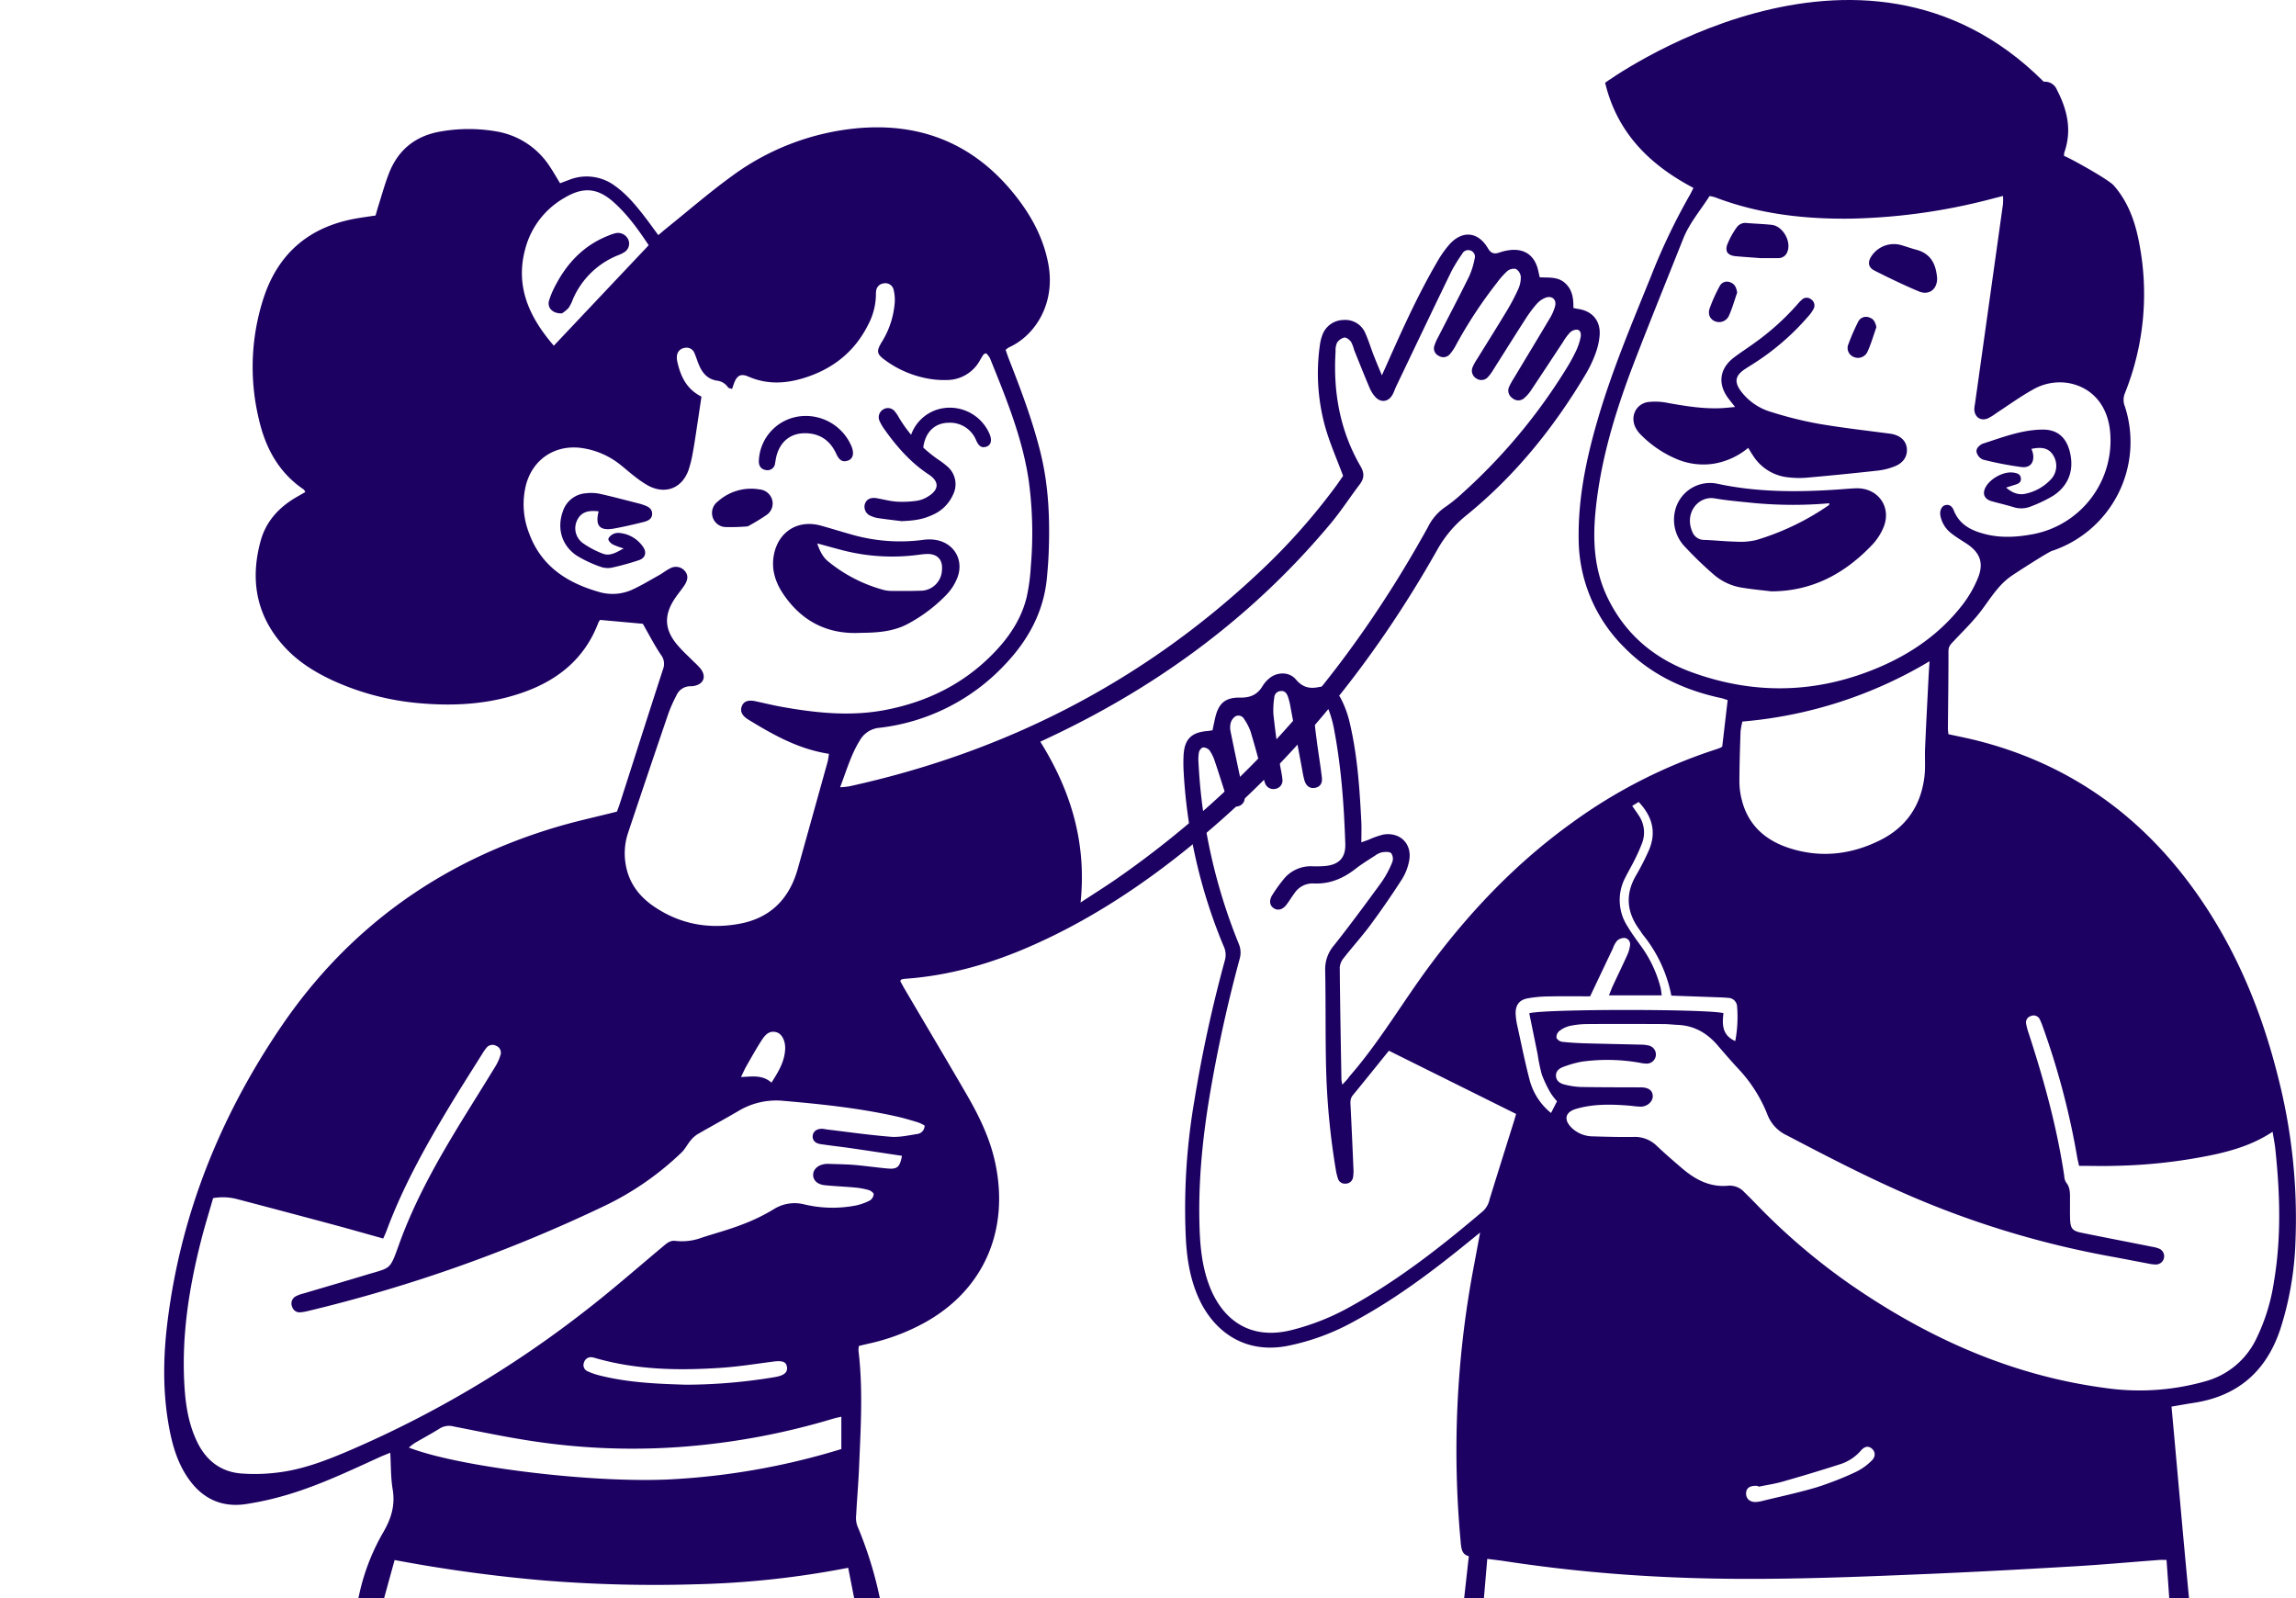 <svg xmlns="http://www.w3.org/2000/svg" width="817.75" height="569.212" viewBox="0 0 817.75 569.212">
  <g id="Groupe_4649" data-name="Groupe 4649" transform="translate(77 66.729)">
    <g id="Groupe_4636" data-name="Groupe 4636" transform="translate(-77 -66.729)">
      <g id="Groupe_3626" data-name="Groupe 3626" transform="translate(58.485 45.352)">
        <path id="Tracé_21645" data-name="Tracé 21645" d="M61.067,462.448A76.738,76.738,0,0,1,69.956,438.9c2.841-4.879,4.248-9.6,3.3-15.235-.691-4.12-.58-8.368-.853-13.017-1.544.64-2.713,1.083-3.839,1.6-10.654,4.862-21.249,9.9-32.492,13.273a109.436,109.436,0,0,1-15.031,3.412c-8.385,1.28-15.2-1.723-20.2-8.607-4.171-5.732-6.074-12.352-7.3-19.2-2.218-12.335-2.013-24.755-.486-37.107,4.743-38.285,18.767-73.1,40.323-104.9,24.209-35.708,57.384-59.278,98.705-71.459,6.833-2.013,13.828-3.523,21.045-5.349.307-.836.734-1.9,1.083-3,5.118-15.926,10.185-31.878,15.363-47.787a5.233,5.233,0,0,0-.819-5.135c-2.32-3.472-4.24-7.217-6.4-10.987-4.751-.427-9.861-.887-15.218-1.373a4.4,4.4,0,0,0-.6.93c-4.768,12.651-14.152,20.371-26.564,24.8-11.815,4.214-24.056,5.033-36.416,4a93.357,93.357,0,0,1-31.494-8.1c-6.432-2.969-12.395-6.662-17.231-11.909-10.117-10.97-12.454-23.817-8.582-37.9,1.928-6.978,6.594-12.028,12.847-15.611,1.007-.58,2.013-1.16,3.079-1.766-.256-.375-.384-.751-.64-.93C32.567,61.458,27.884,52.6,25.563,42.359A79.433,79.433,0,0,1,27.286-.626c5.28-16.08,16.438-25.438,33.072-28.338,2.184-.384,4.385-.674,6.824-1.049.3-1.049.58-2.158.93-3.25,1.237-3.9,2.32-7.857,3.788-11.67,3.318-8.59,9.639-13.58,18.758-15.048a57.581,57.581,0,0,1,19.577.034A28.177,28.177,0,0,1,129.31-47.313c1.228,1.834,2.312,3.762,3.583,5.826,1.117-.427,2.175-.845,3.25-1.228a16.846,16.846,0,0,1,16.344,2.192c4.154,2.977,7.362,6.858,10.45,10.851,1.638,2.107,3.182,4.291,4.931,6.654,1.109-.938,2.064-1.766,3.037-2.551,7.669-6.159,15.116-12.634,23.066-18.4a89.193,89.193,0,0,1,43.71-17.01c23.97-2.482,43.48,5.724,58.177,24.917,5.323,6.952,9.29,14.57,10.919,23.314,2.636,14.084-4.658,25.532-14.118,29.754a7.806,7.806,0,0,0-1.083.836c.392,1.109.768,2.295,1.228,3.455,4.231,10.791,8.317,21.633,11.132,32.9,2.96,11.832,3.446,23.843,2.969,35.939-.111,2.926-.341,5.843-.614,8.761-1.109,12.207-6.671,22.333-14.962,31.042a72.6,72.6,0,0,1-44.563,22.5,8.9,8.9,0,0,0-7.174,4.6c-3.122,5.05-4.692,10.672-6.978,16.592a28.492,28.492,0,0,0,3.259-.324c55.234-12.13,103.926-36.868,145.307-75.58a223.762,223.762,0,0,0,28.287-31.691c.887-1.228,1.732-2.491,2.3-3.31-2.218-5.971-4.649-11.439-6.287-17.138a71.2,71.2,0,0,1-1.962-29.575,14.975,14.975,0,0,1,.734-3.062,8.089,8.089,0,0,1,7.652-5.741,7.717,7.717,0,0,1,7.856,4.871c1.092,2.457,1.868,5.05,2.841,7.558.879,2.261,1.834,4.5,2.977,7.276.657-1.442,1.024-2.252,1.39-3.071,5.613-12.625,11.252-25.242,18.221-37.2a38.385,38.385,0,0,1,4.427-6.321c4.615-5.169,10.245-4.606,13.751,1.365,1.058,1.808,2.209,2.124,4.043,1.5a17.338,17.338,0,0,1,4.095-.913c4.973-.452,8.343,1.971,9.614,6.782.239.9.418,1.826.674,2.952,3.156.179,6.534-.324,9.179,2.184,2.525,2.38,2.866,5.477,2.824,8.744.691.137,1.126.247,1.57.316,5.152.725,8.155,4.205,7.771,9.418a24.506,24.506,0,0,1-1.467,6.475,43.763,43.763,0,0,1-3.455,7.285C486.812,45.617,472.933,62.8,455.548,76.881a42.037,42.037,0,0,0-10.39,12.437c-22.409,39.641-50.585,74.581-85.782,103.67C340.967,208.2,321.2,221.327,299.168,230.8c-13.879,5.963-28.244,9.972-43.369,11.047a7.533,7.533,0,0,0-1.365.256c-.085.017-.145.171-.409.529.529.955,1.109,2.056,1.74,3.131,7.362,12.514,14.8,24.994,22.077,37.559,4.41,7.618,8.223,15.534,10.057,24.235,4.922,23.288-3.557,44.725-25.045,56.693a74.533,74.533,0,0,1-19.978,7.524c-1.143.256-2.269.529-3.557.836a8.428,8.428,0,0,0-.154,1.7c1.663,13.794.785,27.6.213,41.415-.239,5.732-.742,11.448-1.041,17.18a8.7,8.7,0,0,0,.4,3.77,138.6,138.6,0,0,1,8.036,25.77h-9.145c-.691-3.506-1.382-7.021-2.124-10.817A322.343,322.343,0,0,1,181.38,457.5a488.852,488.852,0,0,1-53.725-1.314,531.9,531.9,0,0,1-53.7-7.319c-1.339,4.837-2.542,9.2-3.745,13.58ZM183.239,34.511c-.665,4.461-1.28,8.624-1.911,12.779-.375,2.431-.725,4.862-1.194,7.276a41.32,41.32,0,0,1-1.51,6.116c-2.354,6.534-8.309,8.778-14.434,5.476A36.141,36.141,0,0,1,159.551,63c-1.86-1.416-3.6-2.994-5.451-4.436a28.348,28.348,0,0,0-13.06-5.69c-9.622-1.544-17.854,3.728-20.311,13.128a28.289,28.289,0,0,0,1.16,17.249c4.231,11.5,13.239,17.436,24.465,20.7a17.01,17.01,0,0,0,12.036-.606c3.4-1.544,6.6-3.489,9.861-5.314,1.331-.734,2.516-1.749,3.881-2.388a4.178,4.178,0,0,1,5.144.9c1.254,1.467,1.271,3.071-.1,5.152-1.1,1.655-2.4,3.182-3.5,4.837-3.8,5.767-3.625,10.834.751,16.14,1.851,2.252,4.06,4.206,6.116,6.287a26.07,26.07,0,0,1,2.44,2.516c2.047,2.755,1.066,5.331-2.235,6.04a6.431,6.431,0,0,1-1.4.136,5.372,5.372,0,0,0-5.016,3.267,51.55,51.55,0,0,0-2.858,6.4q-7.268,21.266-14.374,42.567a22.982,22.982,0,0,0-.674,12.13c1.262,6.091,4.837,10.62,9.827,14.041,9.264,6.338,19.552,8.215,30.5,6.2,10.561-1.936,17.291-8.3,20.464-18.494.281-.9.52-1.8.776-2.7q5.105-18.259,10.185-36.519a26.057,26.057,0,0,0,.461-2.824c-10.782-1.646-19.85-6.756-28.756-12.216-2.312-1.425-2.994-3.079-2.2-4.9.708-1.629,2.3-2.141,4.811-1.6,3.207.691,6.4,1.467,9.622,2.039,12.164,2.158,24.371,3.421,36.672,1.049,15.525-2.994,28.986-9.844,39.752-21.548,4.9-5.323,8.735-11.371,10.484-18.451a67.191,67.191,0,0,0,1.518-11.1,138.622,138.622,0,0,0-.725-30.5c-2.243-15.321-8.1-29.515-13.845-43.735a7.757,7.757,0,0,0-1.356-1.715c-.478.222-.776.256-.887.427-.461.665-.879,1.365-1.288,2.073a13.481,13.481,0,0,1-11.806,7.046,32.042,32.042,0,0,1-7.328-.631,36.787,36.787,0,0,1-14.672-6.458c-3.011-2.175-3.122-3.173-1.228-6.355a30.951,30.951,0,0,0,4.675-14.2,15.351,15.351,0,0,0-.4-4.5,3,3,0,0,0-3.48-2.286,3.019,3.019,0,0,0-2.755,2.747,7.617,7.617,0,0,0-.068,1.4,23.621,23.621,0,0,1-2.7,10.45c-4.862,9.81-12.779,16.012-23.109,19.159-6.534,2-13.1,2.295-19.594-.546-2.713-1.186-4.095-.409-5.135,2.38-.222.614-.427,1.228-.7,2.022-.648-.239-1.254-.273-1.425-.563a5.547,5.547,0,0,0-4.12-2.414c-3.259-.589-5.05-2.747-6.244-5.587-.6-1.4-1.015-2.866-1.629-4.257a3,3,0,0,0-3.446-1.808,3.147,3.147,0,0,0-2.772,2.781,6.467,6.467,0,0,0,.2,2.414c1.169,5.084,3.293,9.528,8.522,12.164m71.417,270.4c-6.27-.938-12.267-1.86-18.272-2.73-3.591-.52-7.208-.9-10.791-1.45-1.945-.3-2.9-1.5-2.713-3.045.188-1.493,1.484-2.44,3.353-2.4.58.017,1.16.179,1.74.247,7.558.9,15.107,1.988,22.691,2.593,3.071.239,6.253-.478,9.349-.972a2.992,2.992,0,0,0,2.721-3.037,15.872,15.872,0,0,0-2.363-1.126c-2.465-.742-4.931-1.493-7.439-2.056-13.29-2.986-26.8-4.427-40.34-5.587a26.13,26.13,0,0,0-15.841,3.4c-4.939,2.917-10.006,5.63-14.962,8.513a9.934,9.934,0,0,0-2.491,2.295c-1.1,1.322-1.877,2.96-3.105,4.129a104.63,104.63,0,0,1-27.6,19.125A532.127,532.127,0,0,1,42.871,360.228a15.764,15.764,0,0,1-2.423.4,2.739,2.739,0,0,1-2.986-1.962,2.879,2.879,0,0,1,1.2-3.677,11.855,11.855,0,0,1,2.934-1.083c7.4-2.209,14.826-4.359,22.213-6.6,8.991-2.713,8.343-1.518,11.789-11.047,5.639-15.611,13.76-29.967,22.409-44.051,3.924-6.389,7.925-12.727,11.823-19.125a17.152,17.152,0,0,0,1.851-4.137,2.614,2.614,0,0,0-1.527-3.207,2.718,2.718,0,0,0-3.5.708,16.565,16.565,0,0,0-1.408,2C101.22,274.9,97.1,281.3,93.184,287.83c-8.454,14.058-16.4,28.389-22.128,43.829-.316.844-.717,1.672-1.16,2.7-6.253-1.74-12.318-3.48-18.4-5.11q-16.967-4.555-33.943-9.008a19.981,19.981,0,0,0-8.24-.273c-1.416,4.922-2.909,9.716-4.154,14.57C.646,352.1-2.118,369.859-.821,388.063-.361,394.52.757,400.85,3.6,406.744c3.122,6.492,8.189,10.595,15.423,11.277a64.332,64.332,0,0,0,12.616-.239c8.931-.955,17.283-4.12,25.489-7.6a381.592,381.592,0,0,0,84.758-50.091c9.452-7.293,18.426-15.21,27.6-22.861,1.356-1.126,2.568-2.32,4.615-2.013a20.231,20.231,0,0,0,9.324-1.194c4.675-1.518,9.443-2.781,14.024-4.547a68.073,68.073,0,0,0,11.354-5.442,13.947,13.947,0,0,1,11.021-1.843,43.434,43.434,0,0,0,18.485.384,19.865,19.865,0,0,0,4.922-1.774,3.02,3.02,0,0,0,1.356-2.175c.043-.469-.981-1.288-1.663-1.493a25.719,25.719,0,0,0-4.82-.921c-3.617-.341-7.251-.478-10.859-.836-2.755-.273-4.291-1.774-4.223-3.822.077-1.953,1.851-3.48,4.4-3.753a8.714,8.714,0,0,1,1.058-.034c3.037.111,6.091.128,9.128.375,3.967.333,7.916.913,11.874,1.271,3.515.324,4.393-.452,5.178-4.5m63.6-90.226c4.914-3.233,9.153-5.877,13.248-8.735,46.951-32.74,82.984-75.144,110.5-125.03a18.555,18.555,0,0,1,6.082-7.055,54.176,54.176,0,0,0,6.287-5.076A202.42,202.42,0,0,0,491.555,24.07a62.389,62.389,0,0,0,3.335-6.176,21.156,21.156,0,0,0,1.425-4.316c.264-1.152.23-2.627-1.143-2.934a3.625,3.625,0,0,0-2.67,1.1,20.134,20.134,0,0,0-2.474,3.4c-3.753,5.664-7.473,11.354-11.252,17a13.171,13.171,0,0,1-2.516,2.892,3.136,3.136,0,0,1-4.206-.017,3.209,3.209,0,0,1-1.143-4.052,28.2,28.2,0,0,1,1.7-3.062c4.223-7.029,8.479-14.041,12.659-21.1a17.123,17.123,0,0,0,1.988-4.461c.623-2.457-1.092-3.95-3.463-3.045A8.268,8.268,0,0,0,480.7,1.507a45.016,45.016,0,0,0-3.975,5.349c-3.873,6.005-7.652,12.071-11.482,18.1a14.971,14.971,0,0,1-1.86,2.542,3.136,3.136,0,0,1-4.163.529,3.2,3.2,0,0,1-1.339-3.984,15.856,15.856,0,0,1,1.51-2.764c3.566-5.784,7.191-11.525,10.7-17.351a75.507,75.507,0,0,0,4.078-7.763,9.938,9.938,0,0,0,.887-4.393,3.688,3.688,0,0,0-1.723-2.738,3.692,3.692,0,0,0-3.1.768A27.736,27.736,0,0,0,466.518-6,158.98,158.98,0,0,0,451.88,16.307a16.12,16.12,0,0,1-2.167,3.165,3.038,3.038,0,0,1-3.881.5,2.909,2.909,0,0,1-1.561-3.557,17.668,17.668,0,0,1,1.4-3.2c3.677-7.191,7.447-14.348,11.013-21.591a28.457,28.457,0,0,0,1.953-6.321,2.326,2.326,0,0,0-1.5-2.849,2.406,2.406,0,0,0-2.986,1.237,57.36,57.36,0,0,0-3.856,6.278c-6.594,13.589-13.086,27.221-19.6,40.835-.5,1.058-.845,2.209-1.442,3.2-1.5,2.482-4.2,2.713-6.108.495a11.287,11.287,0,0,1-1.868-2.952c-1.919-4.521-3.736-9.085-5.57-13.632a13.081,13.081,0,0,0-1.117-2.934c-.555-.742-1.663-1.629-2.406-1.518a4.214,4.214,0,0,0-2.6,1.894,6.855,6.855,0,0,0-.495,3.071c-.9,14.476,1.561,28.253,8.906,40.912,1.382,2.371,1.331,4.265-.3,6.406-3.472,4.572-6.594,9.426-10.254,13.819-26.922,32.3-59.815,56.855-97.605,75.042-1.877.9-3.762,1.783-5.912,2.8,10.885,17.436,16.558,36.007,14.34,57.273m-85.2,183.14c-1.075.256-1.979.418-2.849.682a253.158,253.158,0,0,1-53.716,10.032,237.17,237.17,0,0,1-53.6-2.047c-9.366-1.416-18.647-3.378-27.946-5.2a6.312,6.312,0,0,0-4.99.759c-2.858,1.808-5.869,3.4-8.795,5.118a22.193,22.193,0,0,0-2.15,1.638c17.1,6.756,64.157,12.642,92.256,11.38a251.06,251.06,0,0,0,61.786-10.842ZM130.658,16.367C142,4.347,153.2-7.519,164.447-19.418c-3.728-5.63-7.5-10.842-12.309-15.184-5.784-5.229-10.859-5.732-17.581-1.766a29.57,29.57,0,0,0-13.947,17.777c-3.873,13.572,1.152,24.644,10.049,34.958m47.02,370.058a193.723,193.723,0,0,0,31.793-2.73c3.276-.572,4.538-1.715,4.206-3.651-.316-1.843-1.655-2.269-4.905-1.851-6.133.8-12.267,1.783-18.434,2.2-15.107,1.024-30.155.785-44.879-3.455a6.883,6.883,0,0,0-1.024-.247,2.544,2.544,0,0,0-3.02,1.791,2.4,2.4,0,0,0,1.373,3.207,24.9,24.9,0,0,0,3.95,1.382c10.509,2.687,21.258,3.054,30.94,3.352m30.5-107.594c2.508-3.924,4.658-7.507,4.871-11.874.145-2.994-1.16-5.553-3.148-6.082-2.713-.725-4.146,1.194-5.34,3.054-1.894,2.943-3.6,6.005-5.332,9.042-.657,1.152-1.177,2.38-1.911,3.873,4.035-.171,7.609-.862,10.859,1.988" transform="translate(8.109 61.411)" fill="#1c0062"/>
      </g>
      <g id="Groupe_3628" data-name="Groupe 3628" transform="translate(275.335 186.622)">
        <path id="Tracé_21647" data-name="Tracé 21647" d="M27.557,34.231C15.751,34.862,6.6,30.145.013,20.463-2.9,16.163-4.4,11.395-3.3,6.148-1.591-1.981,5.344-6.169,13.354-3.96c3.719,1.024,7.4,2.192,11.115,3.224a62.429,62.429,0,0,0,25.4,1.843A15.217,15.217,0,0,1,53.7,1.056c6.927.819,10.817,7.123,8.249,13.623a18.591,18.591,0,0,1-3.728,5.852A55.134,55.134,0,0,1,44.268,31.074c-5.221,2.772-10.97,3.105-16.711,3.156M12.066,2.369c.964,2.858,2.064,4.931,3.9,6.423A53.026,53.026,0,0,0,35.772,18.961,12.451,12.451,0,0,0,38.9,19.3c3.284.026,6.56.043,9.836-.068a7.624,7.624,0,0,0,7.763-7.4c.333-3.668-1.638-5.775-5.332-5.69-.93.026-1.868.136-2.8.256A70.711,70.711,0,0,1,21.543,4.929c-2.934-.751-5.843-1.57-9.477-2.559" transform="translate(3.659 4.546)" fill="#1c0062"/>
      </g>
      <g id="Groupe_3629" data-name="Groupe 3629" transform="translate(199.56 175.573)">
        <path id="Tracé_21648" data-name="Tracé 21648" d="M12.059,5.788C8.007,5.259,5.67,6.283,4.39,8.953a6.529,6.529,0,0,0,2.073,8.164,31.737,31.737,0,0,0,7.08,3.736c2.482.964,4.726-.367,7.421-1.868a26.3,26.3,0,0,1-3.907-1.433c-.691-.4-1.6-1.322-1.535-1.919.077-.674,1.032-1.425,1.774-1.808a4.367,4.367,0,0,1,2.389-.324,11.452,11.452,0,0,1,8.172,4.914c1.433,2,.827,4.009-1.467,4.76a92.671,92.671,0,0,1-9.443,2.619,7.54,7.54,0,0,1-4.129-.239,43.234,43.234,0,0,1-8.53-3.984C-1.086,18.012-2.869,11.87-.7,5.805A9.323,9.323,0,0,1,7.675-.669a15.149,15.149,0,0,1,4.888.222C17.348.627,22.091,1.907,26.842,3.11c.341.085.674.213,1.007.324,1.612.537,3.242,1.237,3.259,3.19.017,2.039-1.74,2.636-3.344,3.028-3.4.836-6.824,1.638-10.271,2.261-5.059.913-6.756-1-5.434-6.125" transform="translate(1.601 0.769)" fill="#1c0062"/>
      </g>
      <g id="Groupe_3630" data-name="Groupe 3630" transform="translate(307.875 145.333)">
        <path id="Tracé_21649" data-name="Tracé 21649" d="M11.676,35.559c-2.781-.35-5.579-.665-8.351-1.075a9.838,9.838,0,0,1-2.679-.819,3.494,3.494,0,0,1-2.09-4.009c.486-1.791,1.971-2.636,4.137-2.286,2.423.4,4.82,1.083,7.259,1.245a36.267,36.267,0,0,0,7.319-.333,10.413,10.413,0,0,0,3.881-1.527c3.907-2.389,4.035-5.3.2-7.814-6.389-4.2-11.3-9.793-15.67-15.935A16.843,16.843,0,0,1,3.9,0,3.21,3.21,0,0,1,5.21-4.261a3.109,3.109,0,0,1,4.1.793,12.364,12.364,0,0,1,1.373,2.039A48.056,48.056,0,0,0,25.009,13.814a28.384,28.384,0,0,1,2.8,2.124,8.294,8.294,0,0,1,2.2,10.194,14.051,14.051,0,0,1-7.345,7.217c-3.25,1.5-6.082,2.013-10.987,2.209" transform="translate(1.551 4.722)" fill="#1c0062"/>
      </g>
      <g id="Groupe_3631" data-name="Groupe 3631" transform="translate(195.399 82.964)">
        <path id="Tracé_21650" data-name="Tracé 21650" d="M4.184,25.289c-3.352.128-5.314-2.039-4.589-4.547a31.1,31.1,0,0,1,2.482-5.784C6.274,7.068,12.194.977,20.648-2.367a17.689,17.689,0,0,1,2.653-.9,4.008,4.008,0,0,1,4.564,2.4,3.59,3.59,0,0,1-1.689,4.5,11.081,11.081,0,0,1-1.894.913A29.312,29.312,0,0,0,8.091,20.256,14.247,14.247,0,0,1,6.53,23.378a12.306,12.306,0,0,1-2.346,1.911" transform="translate(0.556 3.358)" fill="#1c0062"/>
      </g>
      <g id="Groupe_3640" data-name="Groupe 3640" transform="translate(253.582 174.085)">
        <path id="Tracé_21659" data-name="Tracé 21659" d="M11.241,11.818a73.064,73.064,0,0,1-7.9.247A4.978,4.978,0,0,1-1.247,8.551,5.036,5.036,0,0,1,.493,3.04,17.724,17.724,0,0,1,15.455-1.336a5.112,5.112,0,0,1,4.478,3.668,4.948,4.948,0,0,1-1.988,5.425,72.1,72.1,0,0,1-6.7,4.06" transform="translate(1.493 1.569)" fill="#1c0062"/>
      </g>
      <g id="Groupe_3641" data-name="Groupe 3641" transform="translate(270.273 148.173)">
        <path id="Tracé_21660" data-name="Tracé 21660" d="M12.948.085A17.673,17.673,0,0,1,31.263,10.748c1.024,2.448.606,4.436-1.194,5.093-2.371.862-3.4-.631-4.282-2.525-2.2-4.76-5.98-7.242-11.235-7.2C9.4,6.167,5.766,9.264,4.5,14.459c-.179.751-.282,1.518-.427,2.278A2.71,2.71,0,0,1,.784,19.227c-1.757-.264-2.568-1.51-2.5-3.335A16.625,16.625,0,0,1,12.948.085" transform="translate(1.719 0.011)" fill="#1c0062"/>
      </g>
      <g id="Groupe_3642" data-name="Groupe 3642" transform="translate(323.673 145.222)">
        <path id="Tracé_21661" data-name="Tracé 21661" d="M11.305.074A15.419,15.419,0,0,1,27.283,9.381c.9,2.133.537,3.864-1.041,4.436-2.073.759-2.969-.546-3.736-2.2a10.012,10.012,0,0,0-9.8-6.278c-4.5.043-7.669,2.747-8.769,7.276-.162.657-.247,1.322-.367,1.988A2.368,2.368,0,0,1,.694,16.777,2.508,2.508,0,0,1-1.5,13.868,14.52,14.52,0,0,1,11.305.074" transform="translate(1.501 0.01)" fill="#1c0062"/>
      </g>
      <g id="Groupe_4637" data-name="Groupe 4637" transform="translate(0 0)">
        <g id="Groupe_3627" data-name="Groupe 3627" transform="translate(421.48 29.125)">
          <path id="Tracé_21646" data-name="Tracé 21646" d="M88.276,476.774c.546-4.879,1.083-9.759,1.663-14.954-2.593-.6-2.7-2.909-2.917-5.255a350.649,350.649,0,0,1,4.555-97.238c.759-4,1.493-8.01,2.389-12.787-1.885,1.527-3.216,2.61-4.555,3.694C76.76,360.521,63.734,370.28,49.334,378.042a82.022,82.022,0,0,1-24.269,8.94C8.849,389.942-1.268,380.5-5.943,370.621c-3.259-6.893-4.5-14.271-4.9-21.787a226.045,226.045,0,0,1,2.986-49A481.32,481.32,0,0,1,3.1,249.429a7.208,7.208,0,0,0-.554-5.033,187.837,187.837,0,0,1-14.16-61.641,55.777,55.777,0,0,1-.051-5.971c.256-5.9,2.738-8.42,8.6-8.863.461-.034.913-.136,1.715-.256.3-1.408.589-2.858.921-4.308,1.2-5.323,3.617-7.447,9.034-7.336,3.54.068,6.1-1.1,7.9-4.154a11.037,11.037,0,0,1,2.286-2.636c2.815-2.406,7.157-2.491,9.52.3,2.363,2.772,4.751,3.463,8.292,2.73,3.4-.7,6.27,1.177,7.822,4.214a36.885,36.885,0,0,1,3.02,8.189c2.789,11.67,3.6,23.6,4.2,35.529.119,2.32.017,4.658.017,7.387,1.169-.418,1.894-.674,2.61-.938a29.73,29.73,0,0,1,5.263-1.851c5.912-.938,10.194,3.276,9.187,9.162a19.006,19.006,0,0,1-2.627,6.807q-5.31,8.266-11.158,16.182c-2.994,4.043-6.389,7.788-9.494,11.755a6.111,6.111,0,0,0-1.476,3.37c.111,13.342.367,26.692.6,40.042a14.118,14.118,0,0,0,.324,1.774c.776-.845,1.3-1.382,1.791-1.954.307-.35.546-.759.853-1.117,10.731-12.318,18.912-26.487,28.628-39.53,14.357-19.287,30.829-36.51,50.406-50.6a183.112,183.112,0,0,1,51.421-26.231c.554-.179,1.109-.384,1.646-.606a3.42,3.42,0,0,0,.563-.4c.631-5.442,1.271-10.885,1.928-16.532-.844-.264-1.578-.554-2.337-.717-13.239-2.849-25.1-8.385-34.634-18.2a54.688,54.688,0,0,1-16.1-38.566c-.2-14.425,2.7-28.389,6.7-42.149,5.1-17.573,12.216-34.395,19.065-51.319a222.391,222.391,0,0,1,13.93-29.123c.4-.7.734-1.442,1.194-2.354-15.508-8.164-27.144-19.509-31.46-37.449,1.186-.119,2.056-.3,2.926-.3q76.671-.013,153.326-.051A4.546,4.546,0,0,1,299.37-60.5c3.719,7.123,5.434,14.433,2.679,22.316a6.6,6.6,0,0,0-.128,1.288c1.544.444,15.73,8.266,17.726,10.527,5.272,6,7.754,13.324,9.145,21a94.955,94.955,0,0,1-5.229,53.1,6.186,6.186,0,0,0,.06,4.658,40.9,40.9,0,0,1-26.035,51.4c-1.51.5-13.572,8.275-14.886,9.247-4.231,3.122-6.9,7.49-9.964,11.618-2.977,4.026-6.637,7.549-10.074,11.209-.981,1.041-1.894,1.851-1.894,3.515.009,9.255-.128,18.5-.2,27.758,0,.572.1,1.143.179,1.919,3.438.759,6.858,1.425,10.236,2.278,33,8.36,58.868,26.956,78.352,54.663,13.794,19.611,22.8,41.338,28.645,64.473a202.861,202.861,0,0,1,6.347,59.858,113.35,113.35,0,0,1-5.383,30.684c-5.016,14.988-15.133,23.808-30.82,26.2-2.534.384-5.059.853-7.916,1.339.3,3.242.58,6.347.862,9.46q1.638,18.2,3.276,36.382,1.024,11.2,2.09,22.375h-7.038c-.316-4.513-.64-9.034-.964-13.606-1.075,0-1.877-.051-2.67.009-10.049.759-20.081,1.672-30.138,2.261-17.547,1.032-35.094,2-52.658,2.738-31.844,1.339-63.7,2.61-95.575.93a540.672,540.672,0,0,1-54.518-5.485c-2.039-.316-4.086-.537-6.372-.836-.418,4.914-.8,9.452-1.194,13.99Zm87.4-499.388c-3.19,5.05-7.148,9.58-9.383,15.193C160.588,6.935,154.762,21.241,149.2,35.657c-6.765,17.513-12.352,35.359-14.152,54.177-1,10.4-.427,20.6,4.137,30.24,6.253,13.214,16.651,22,30.146,26.913,22.418,8.164,44.776,7.618,66.8-1.8,11.729-5.016,21.915-12.173,29.728-22.341a41.164,41.164,0,0,0,5.391-9.375c2.218-5.425.742-9.17-4.112-12.335-1.766-1.143-3.591-2.235-5.238-3.532a10.346,10.346,0,0,1-4.009-6.415c-.316-1.843.5-3.455,1.834-3.736,1.578-.324,2.457.682,2.952,1.936,2.116,5.3,6.611,7.319,11.678,8.53,5.579,1.331,11.192.913,16.745-.145a33.939,33.939,0,0,0,27.169-37.141c-1.049-8.931-6.5-15.133-14.689-16.626a19.078,19.078,0,0,0-12.889,2.4c-4.385,2.44-8.462,5.417-12.676,8.155a20.091,20.091,0,0,1-3.259,2.03c-2.568,1.032-4.726-.512-4.777-3.293a10.1,10.1,0,0,1,.213-1.74q5-35.636,9.989-71.28a23.348,23.348,0,0,0,.017-2.917c-1.382.35-2.508.631-3.634.921a213.484,213.484,0,0,1-51.02,7.157c-16.4.162-32.5-1.706-47.949-7.626a14.516,14.516,0,0,0-1.919-.427M307.286,322.8c-.29-1.331-.563-2.354-.725-3.387a273.67,273.67,0,0,0-12.053-45.766,29.2,29.2,0,0,0-1.169-2.934,2.418,2.418,0,0,0-3.259-1.254,2.32,2.32,0,0,0-1.638,2.755,21.329,21.329,0,0,0,.9,3.387c5.417,16.6,10.057,33.388,12.651,50.7a4.949,4.949,0,0,0,.623,2.337c1.689,2.013,1.416,4.359,1.433,6.671.017,2.107-.034,4.223.034,6.33.119,3.48.776,4.325,4.163,5.007,8.377,1.7,16.762,3.318,25.148,4.99a10.567,10.567,0,0,1,2.67.776,2.944,2.944,0,0,1-1.305,5.519,11.793,11.793,0,0,1-2.44-.256c-4.487-.836-8.965-1.732-13.461-2.551a329.675,329.675,0,0,1-70.828-21.249c-15.3-6.56-30.053-14.2-44.785-21.923a13.442,13.442,0,0,1-6.927-7.336,51.191,51.191,0,0,0-10.271-16.259c-2.636-2.807-5.11-5.724-7.626-8.624-3.677-4.24-8.232-6.884-13.99-7.14-1.757-.077-3.506-.3-5.255-.3-9.025-.043-18.05-.068-27.076,0a30.946,30.946,0,0,0-6.27.682,9.724,9.724,0,0,0-3.711,1.843,2.894,2.894,0,0,0-.964,2.4,2.771,2.771,0,0,0,2.056,1.4c2.781.316,5.6.461,8.411.546,6.551.188,13.12.3,19.68.469a11.7,11.7,0,0,1,2.781.333,3.254,3.254,0,0,1-.776,6.415,13.05,13.05,0,0,1-2.431-.29,66.3,66.3,0,0,0-20.652-.41,37.519,37.519,0,0,0-6.4,1.783c-1.467.5-2.875,1.416-2.849,3.19.034,1.953,1.535,2.841,3.207,3.225a27.222,27.222,0,0,0,5.536.827c7.149.128,14.3.111,21.445.137,2.73.009,4.2,1.041,4.282,3.054.085,1.945-1.843,3.762-4.231,3.822a32.473,32.473,0,0,1-3.5-.316c-6.56-.546-13.128-.776-19.535,1.092-3.958,1.152-4.538,3.856-1.621,6.748a10.934,10.934,0,0,0,7.66,3.054c4.794.154,9.605.273,14.408.2a11.118,11.118,0,0,1,8.249,3.182c2.977,2.815,6.082,5.494,9.2,8.155,4.7,3.984,9.9,6.671,16.336,6.031a6.976,6.976,0,0,1,5.664,2.329c1.51,1.467,2.994,2.969,4.461,4.478a225.766,225.766,0,0,0,33.107,28.244c27.545,19.066,57.393,32.535,90.875,36.988a85.738,85.738,0,0,0,35.853-2.4,28.357,28.357,0,0,0,17.871-14.783,69.712,69.712,0,0,0,6.458-20.695c2.661-15.739,2.15-31.5.478-47.276-.2-1.911-.6-3.813-.964-6.091-6.415,4.248-13.179,6.4-20.166,7.984a187.292,187.292,0,0,1-35.546,4.137c-4.316.145-8.633.017-13.231.017m-245.8-41.006c-4.436,5.494-8.607,10.7-12.838,15.849-1.024,1.237-.887,2.542-.81,3.967.375,7.37.7,14.741,1.015,22.111a13.354,13.354,0,0,1-.136,3.148,2.659,2.659,0,0,1-2.738,2.269,2.54,2.54,0,0,1-2.661-1.877,19.631,19.631,0,0,1-.734-3.071,258.06,258.06,0,0,1-3.429-34.932c-.341-12.053-.111-24.133-.367-36.186a13.022,13.022,0,0,1,3.224-8.889c5.8-7.345,11.371-14.886,16.882-22.461a35.513,35.513,0,0,0,3.8-7.106,3.476,3.476,0,0,0-.384-3.156c-.606-.606-2.116-.5-3.182-.358a6.625,6.625,0,0,0-2.525,1.177c-2.363,1.527-4.769,2.994-6.986,4.717-4.4,3.438-9.213,5.5-14.9,5.221a7.768,7.768,0,0,0-6.893,3.523c-.972,1.322-1.826,2.73-2.807,4.035-1.348,1.783-3.071,2.226-4.53,1.271s-1.766-2.687-.554-4.666a54.874,54.874,0,0,1,3.864-5.425,12.4,12.4,0,0,1,10.441-4.845,38.774,38.774,0,0,0,4.564-.1c4.982-.478,7.319-3.02,7.157-7.908-.469-13.939-1.467-27.835-4.146-41.552a38.387,38.387,0,0,0-1.749-6.057c-.512-1.356-1.518-2.406-3.25-2.039-1.561.333-2.269,1.322-2.081,3.48.282,3.387.708,6.756,1.152,10.117.546,4.18,1.263,8.334,1.732,12.523.239,2.107-.776,3.31-2.508,3.6-1.706.29-3.028-.572-3.66-2.534a28.863,28.863,0,0,1-.751-3.429c-1.467-7.822-2.909-15.645-4.376-23.467a22.022,22.022,0,0,0-.8-3.054c-.409-1.16-1.109-2.15-2.525-2a2.393,2.393,0,0,0-2.329,2.243,29.649,29.649,0,0,0-.324,5.937c.614,5.818,1.45,11.61,2.252,17.4.264,1.971.8,3.907.964,5.877a3,3,0,0,1-2.44,3.361,3.144,3.144,0,0,1-3.719-1.928,27.673,27.673,0,0,1-.938-3.37c-1.408-5.076-2.738-10.16-4.274-15.193a18.805,18.805,0,0,0-2.261-4.342,2.308,2.308,0,0,0-3.054-1.007,4.219,4.219,0,0,0-1.723,2.346,6.652,6.652,0,0,0-.043,3.122c1.288,6.415,2.661,12.821,4.018,19.219.273,1.254.734,2.474.938,3.745a3.044,3.044,0,0,1-2.1,3.583,3.014,3.014,0,0,1-3.745-1.791,20.775,20.775,0,0,1-1.083-2.96c-1.237-3.779-2.4-7.584-3.694-11.354a14.28,14.28,0,0,0-1.843-3.762,3.017,3.017,0,0,0-2.295-1.032c-.546.034-1.314.99-1.459,1.655a14.721,14.721,0,0,0-.171,3.83A197.436,197.436,0,0,0,8.013,243.748a7.983,7.983,0,0,1,.273,5.434q-6.334,23.4-10.433,47.3c-2.8,16.43-4.453,32.962-3.77,49.656.29,7.046,1.177,14.016,3.941,20.592,4.41,10.45,13.5,18.153,28.321,14.672a84.525,84.525,0,0,0,21.48-8.5c17.121-9.443,32.407-21.437,47.25-34.053a8.082,8.082,0,0,0,2.278-4.223q4.325-13.9,8.692-27.8c.239-.759.444-1.527.734-2.517-15.073-7.49-30.036-14.928-45.3-22.512M187.374,164.552a25.588,25.588,0,0,0-.657,3.557c-.2,5.954-.392,11.917-.409,17.88a26.232,26.232,0,0,0,.8,6.253c2.184,9.051,8.292,14.536,16.8,17.325,11.1,3.642,21.966,2.474,32.4-2.687,9.341-4.615,14.578-12.267,15.884-22.512.435-3.446.1-6.978.256-10.467.367-8.42.81-16.839,1.237-25.259.085-1.723.213-3.438.35-5.57a155.159,155.159,0,0,1-66.665,21.48m-25.3,97.614a49.178,49.178,0,0,0-9.929-21.437c-.572-.734-1.066-1.536-1.612-2.295-4.385-6.133-4.9-12.437-1.049-19.057a91.813,91.813,0,0,0,4.487-8.744c2.917-6.534,1.373-12.258-3.532-17.445-.8.486-1.527.93-2.312,1.408.9,1.314,1.663,2.354,2.354,3.429a10.684,10.684,0,0,1,1.2,9.742,63.293,63.293,0,0,1-2.7,6.074c-1.032,2.1-2.235,4.12-3.276,6.21a17.143,17.143,0,0,0,.734,17.411c1.373,2.3,2.952,4.5,4.538,6.671a43.666,43.666,0,0,1,7.234,15.1c.213.853.273,1.749.435,2.832H139.851c.529-1.3.913-2.371,1.39-3.4,1.723-3.711,3.523-7.387,5.2-11.124a11.452,11.452,0,0,0,.921-3.352,2.233,2.233,0,0,0-1.911-2.559,3.839,3.839,0,0,0-2.713.99,8.881,8.881,0,0,0-1.5,2.747c-2.662,5.579-5.3,11.158-8.1,17.052-4.837,0-9.75-.068-14.655.034a44.458,44.458,0,0,0-7.677.7c-2.994.589-4.316,2.508-4.188,5.579a23.869,23.869,0,0,0,.589,4.163c1.408,6.389,2.687,12.821,4.342,19.151a22.441,22.441,0,0,0,7.669,11.926c.819-1.6,1.484-2.9,2.133-4.171a23.4,23.4,0,0,1-2.261-2.926,42.933,42.933,0,0,1-3.156-6.6,60.909,60.909,0,0,1-1.484-7.183c-.99-4.9-2-9.784-2.986-14.638,5.238-1.561,63.628-1.561,69.165-.034-.461,3.89-.58,7.822,4.2,9.938a45.656,45.656,0,0,0,.657-12.292,3.23,3.23,0,0,0-3.242-3.1c-.819-.085-1.638-.128-2.457-.162-5.843-.213-11.7-.418-17.718-.631m30.991,174.916-.051-.256c-.35-.026-.7-.085-1.049-.077-2.192.06-3.276.981-3.276,2.755,0,1.885,1.373,3.088,3.515,3.011a10.7,10.7,0,0,0,2.073-.324c6.585-1.621,13.231-3.011,19.705-4.956a114.069,114.069,0,0,0,13.981-5.511,20.989,20.989,0,0,0,5.374-3.856c1.553-1.425,1.459-3.19.2-4.316-1.186-1.058-2.551-.973-3.941.64a16.359,16.359,0,0,1-7.549,4.914c-6.773,2.184-13.589,4.223-20.43,6.176-2.8.793-5.7,1.211-8.547,1.8" transform="translate(11.723 63.313)" fill="#1c0062"/>
        </g>
        <g id="Groupe_3632" data-name="Groupe 3632" transform="translate(581.769 106.043)">
          <path id="Tracé_21651" data-name="Tracé 21651" d="M36.087,47.2A25.714,25.714,0,0,1,23.65,52.865a24.4,24.4,0,0,1-12.412-1.416A39.56,39.56,0,0,1-2.12,42.569,10.237,10.237,0,0,1-3.835,40.36C-6.13,36.4-4.134,31.608.4,30.882a22.568,22.568,0,0,1,7.285.367c6.475,1.143,12.941,2.192,19.543,1.774,1.237-.085,2.465-.222,4.188-.375-1.041-1.331-1.757-2.2-2.431-3.1-3.83-5.135-3.122-10.578,1.953-14.468,2.133-1.638,4.4-3.1,6.585-4.666A89.893,89.893,0,0,0,53.728-4.058,12.917,12.917,0,0,1,55.2-5.56a2.416,2.416,0,0,1,3.216-.179,2.575,2.575,0,0,1,.972,3.4A13.1,13.1,0,0,1,57.354.489,88.243,88.243,0,0,1,38.6,16.807c-1.177.759-2.38,1.493-3.557,2.261-3.617,2.363-4.06,4.641-1.425,8.112A20.653,20.653,0,0,0,44.2,34.4a136.953,136.953,0,0,0,16.651,4.171c8.522,1.476,17.138,2.44,25.719,3.574,3.344.444,5.579,2.226,5.98,4.965.409,2.8-1.015,5.332-4.12,6.6a23.157,23.157,0,0,1-6.082,1.578Q69.437,56.721,56.5,57.856a33.191,33.191,0,0,1-5.963-.136A16.8,16.8,0,0,1,37.8,49.948c-.58-.845-1.092-1.74-1.715-2.747" transform="translate(4.792 6.268)" fill="#1c0062"/>
        </g>
        <g id="Groupe_3633" data-name="Groupe 3633" transform="translate(596.208 171.994)">
          <path id="Tracé_21652" data-name="Tracé 21652" d="M30.584,34.1c-3.48-.427-6.978-.742-10.441-1.322a20.083,20.083,0,0,1-10.074-4.692,129.66,129.66,0,0,1-10.1-9.742A13.837,13.837,0,0,1-3.743,5.7,12.79,12.79,0,0,1,11.314-4.248c13.888,3,27.9,3.054,41.97,2.141C55.74-2.26,58.2-2.5,60.654-2.6c8.078-.316,13.069,6.9,9.759,14.263a20.553,20.553,0,0,1-3.608,5.57C57.011,27.648,45.324,34.071,30.584,34.1M51.3,2.722a148.705,148.705,0,0,1-27.912-.188c-4.3-.444-8.633-.8-12.889-1.544C4.7-.025-.433,6.074,2.442,12.813a4.5,4.5,0,0,0,4.333,2.969c3.745.128,7.473.546,11.217.614a24.228,24.228,0,0,0,7.311-.589A91.528,91.528,0,0,0,51.1,3.4c.077-.051.068-.213.2-.674" transform="translate(4.061 4.528)" fill="#1c0062"/>
        </g>
        <g id="Groupe_3634" data-name="Groupe 3634" transform="translate(703.952 153.005)">
          <path id="Tracé_21653" data-name="Tracé 21653" d="M17.276,6.07A12.887,12.887,0,0,1,17.8,7.614c.623,3.156-.853,5.3-4.052,4.922A120.17,120.17,0,0,1,.01,9.883,3.925,3.925,0,0,1-2.182,7.5C-2.643,6.147-1.61,5.114-.45,4.381a1.33,1.33,0,0,1,.316-.145C6.877,1.992,13.787-.755,21.285-.806c5.11-.034,8.275,2.67,9.588,7.618,1.74,6.56-.2,12.267-5.86,15.952a49.834,49.834,0,0,1-8.2,3.9,9.007,9.007,0,0,1-6.2.06c-2.465-.734-4.973-1.314-7.447-2C.608,24.018-.263,22.209.838,19.94c1.587-3.233,6.449-5.9,9.929-5.442,1.339.179,2.636.495,2.755,2.141.1,1.518-1.109,1.894-2.252,2.252-.879.282-1.766.563-3.02.955,2.15,1.868,4.393,2.73,6.79,2.218A17.178,17.178,0,0,0,23.87,17.27a7.032,7.032,0,0,0,1.459-8.394c-1.45-2.832-3.83-3.719-8.053-2.807" transform="translate(2.294 0.806)" fill="#1c0062"/>
        </g>
        <g id="Groupe_3635" data-name="Groupe 3635" transform="translate(665.663 86.955)">
          <path id="Tracé_21654" data-name="Tracé 21654" d="M21.426,10.695c.06,3.924-2.858,6.244-6.5,4.717C9.551,13.169,4.3,10.618-.9,7.991-3.193,6.839-3.389,4.869-1.854,2.7A9.574,9.574,0,0,1,8.911-.992c1.68.495,3.327,1.1,5.016,1.544,5.681,1.476,7.114,5.732,7.5,10.143" transform="translate(2.845 1.42)" fill="#1c0062"/>
        </g>
        <g id="Groupe_3636" data-name="Groupe 3636" transform="translate(614.894 79.424)">
          <path id="Tracé_21655" data-name="Tracé 21655" d="M10.7,11.044c-3.668-.282-6.244-.444-8.8-.682C-.89,10.1-2.024,8.749-1.112,6.164A28.783,28.783,0,0,1,2.241.091,3.788,3.788,0,0,1,5.952-1.445c2.917.239,5.852.324,8.761.64,3.941.427,7.1,5.963,5.545,9.639a3.336,3.336,0,0,1-3.276,2.209H10.7" transform="translate(1.421 1.467)" fill="#1c0062"/>
        </g>
        <g id="Groupe_3637" data-name="Groupe 3637" transform="translate(658.088 112.884)">
          <path id="Tracé_21656" data-name="Tracé 21656" d="M9.013,3.218C7.964,6.169,7.119,9.223,5.805,12.047A3.726,3.726,0,0,1,.679,13.7a3.416,3.416,0,0,1-1.6-4.5,72.472,72.472,0,0,1,3.5-8.01A3.1,3.1,0,0,1,6.539-.22C8.083.266,8.654,1.52,9.013,3.218" transform="translate(1.197 0.427)" fill="#1c0062"/>
        </g>
        <g id="Groupe_3638" data-name="Groupe 3638" transform="translate(608.665 100.331)">
          <path id="Tracé_21657" data-name="Tracé 21657" d="M8.871,3.434c-.955,2.738-1.732,5.553-2.917,8.189a3.819,3.819,0,0,1-5,2c-1.732-.691-2.636-2.474-1.843-4.683A56.947,56.947,0,0,1,2.7,1.02,2.906,2.906,0,0,1,6.372-.251C8.035.321,8.6,1.677,8.871,3.434" transform="translate(1.178 0.456)" fill="#1c0062"/>
        </g>
        <g id="Groupe_3639" data-name="Groupe 3639" transform="translate(571.684)">
          <path id="Tracé_21658" data-name="Tracé 21658" d="M0,26.02s90.516-66.085,156.243-.35L78.122,47.022Z" transform="translate(0 3.455)" fill="#1c0062"/>
        </g>
        <path id="Tracé_21662" data-name="Tracé 21662" d="M0,502.482H817.743V-66.727H0Z" transform="translate(0 66.729)" fill="none"/>
      </g>
    </g>
  </g>
</svg>
